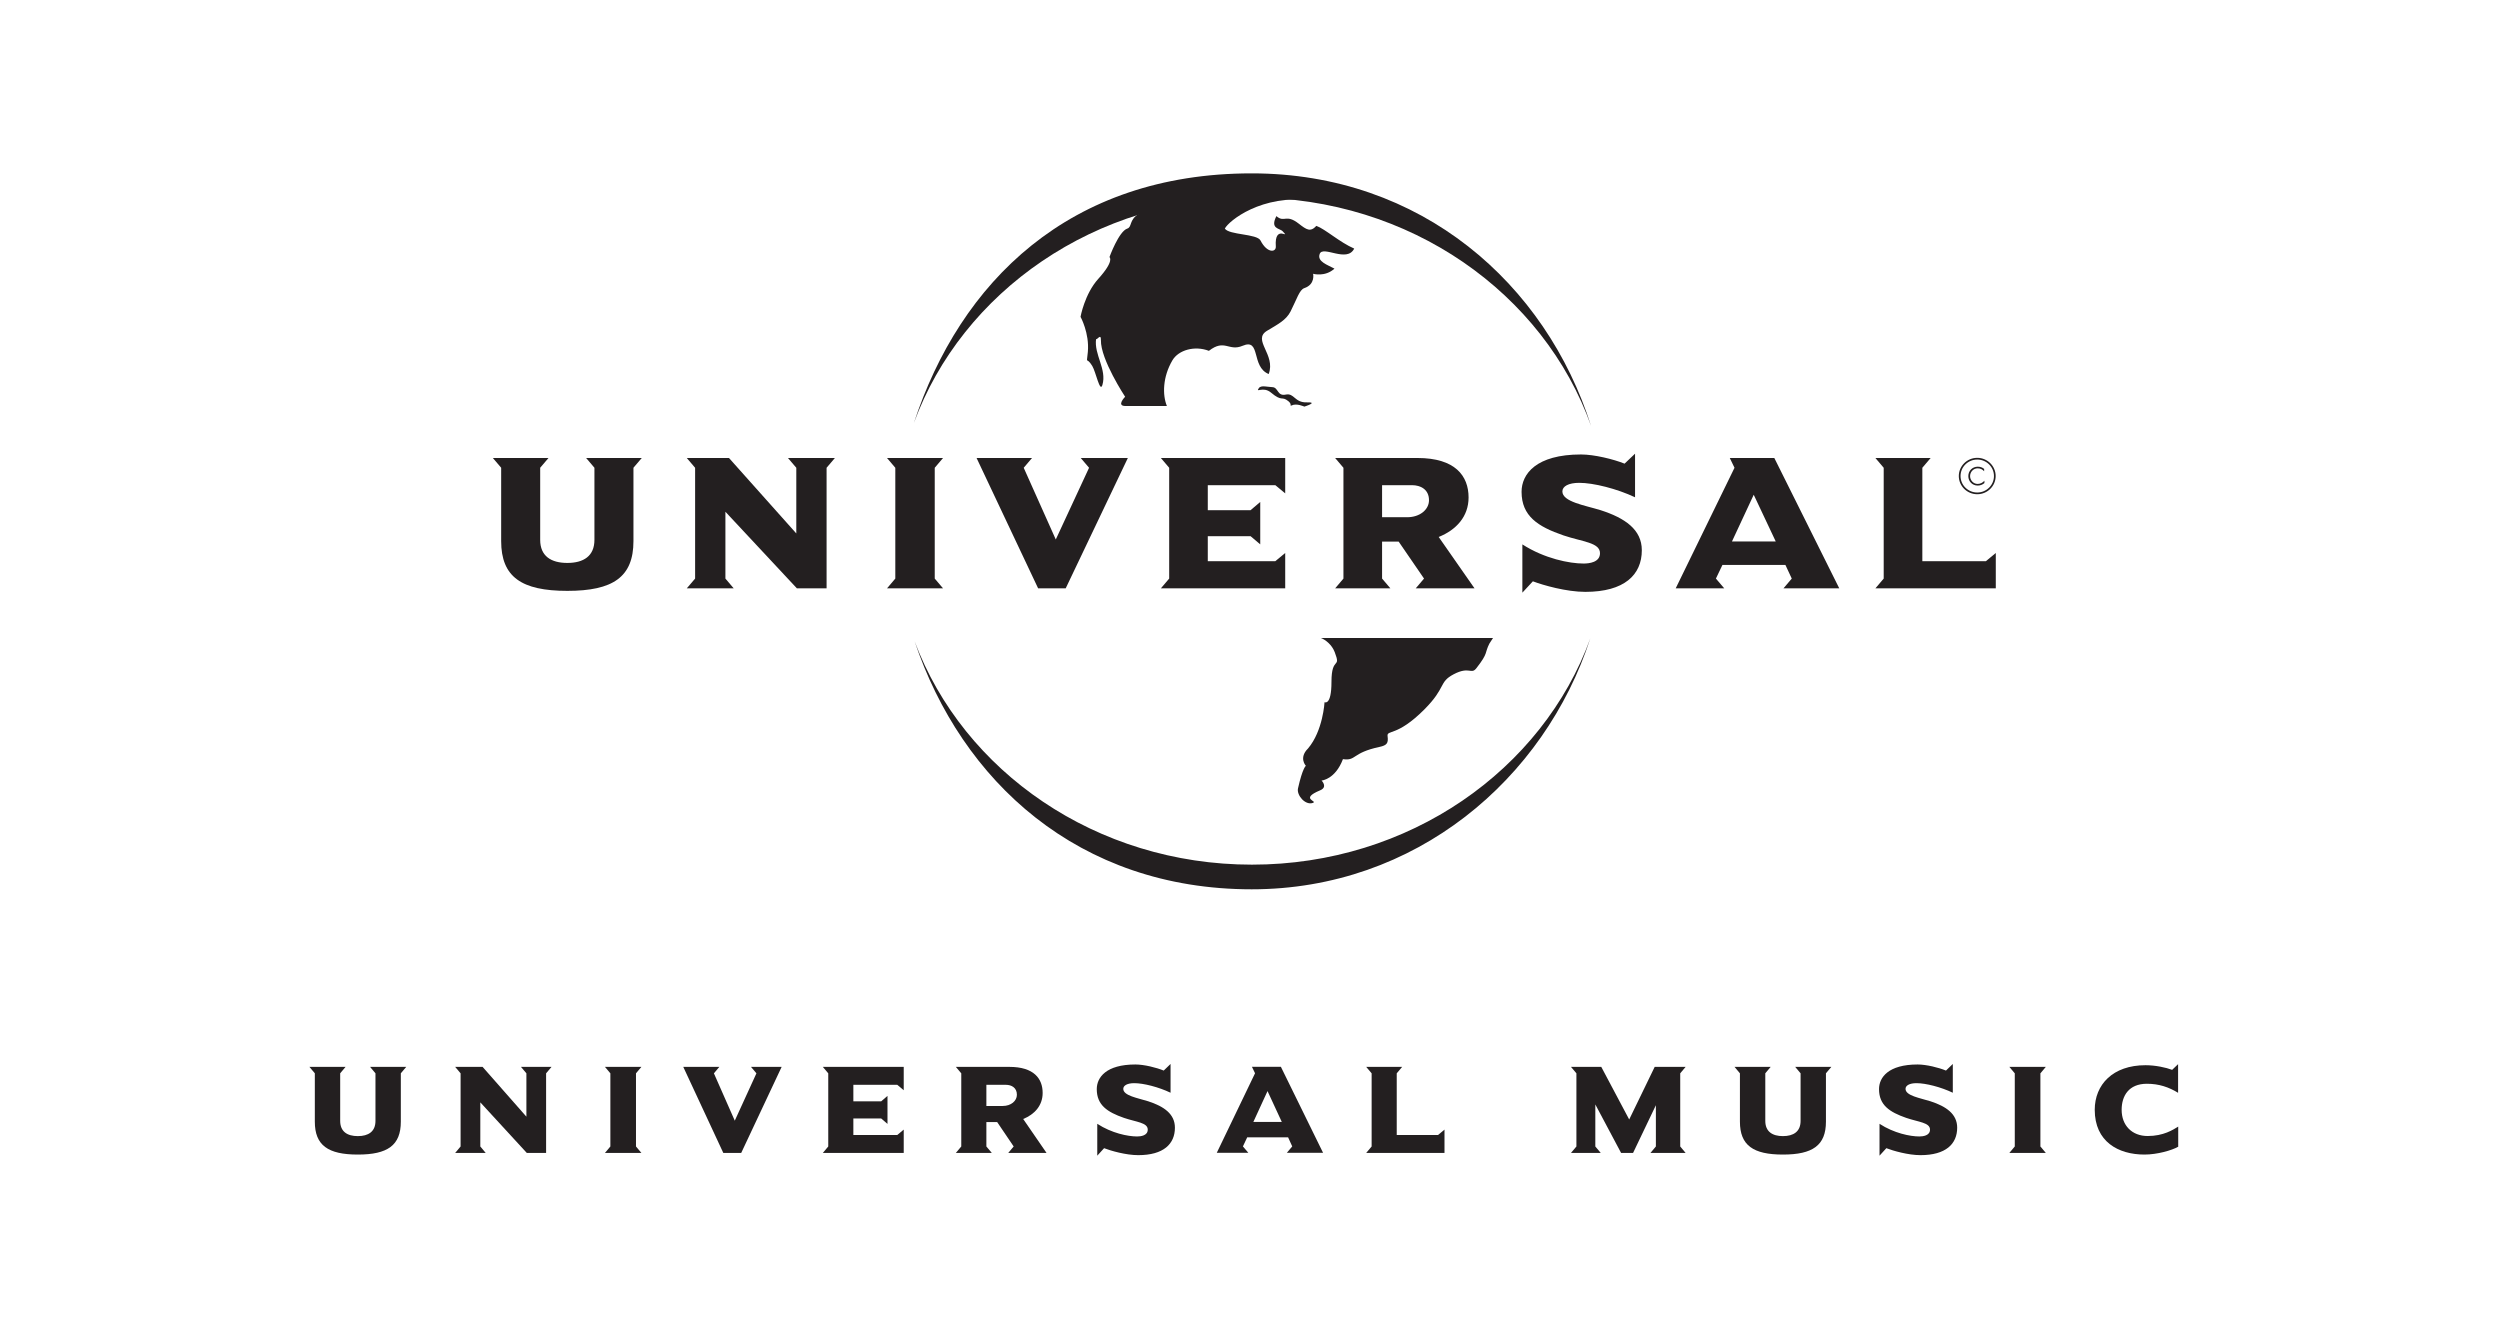 <?xml version="1.0" encoding="utf-8"?>
<svg xmlns="http://www.w3.org/2000/svg" width="202" height="108" viewBox="0 0 202 108" fill="none">
<path fill-rule="evenodd" clip-rule="evenodd" d="M73.842 34.175C77.571 22.797 86.392 14.008 101.137 14.008C114.84 14.008 124.908 22.919 128.56 34.422C124.748 23.698 113.918 15.965 101.156 15.965C88.489 15.965 77.731 23.579 73.842 34.175ZM128.499 51.577C124.788 62.984 114.356 71.856 101.137 71.856C87.117 71.856 77.691 63.104 73.903 51.824C77.842 62.33 88.555 69.864 101.156 69.864C113.855 69.864 124.637 62.213 128.499 51.577Z" fill="#231F20"/>
<mask id="mask0_9902_6516" style="mask-type:alpha" maskUnits="userSpaceOnUse" x="25" y="14" width="151" height="80">
<path d="M25 14.005L25 93.375L175.997 93.375V14.005" fill="white"/>
</mask>
<g mask="url(#mask0_9902_6516)">
<path fill-rule="evenodd" clip-rule="evenodd" d="M94.284 32.803C93.918 31.91 93.942 30.456 94.728 29.119C95.221 28.279 96.533 27.906 97.679 28.348C98.964 27.348 99.272 28.425 100.406 27.938C101.903 27.3 101.066 29.632 102.51 30.222C103.11 28.651 101.149 27.468 102.378 26.726C103.256 26.197 103.92 25.87 104.278 25.163C104.791 24.153 104.992 23.416 105.388 23.281C106.296 22.975 106.099 22.122 106.099 22.122C106.099 22.122 107.071 22.401 107.825 21.704C107.249 21.396 106.407 21.133 106.63 20.521C106.888 19.801 108.841 21.266 109.42 20.085C108.257 19.586 107.071 18.501 106.362 18.251C105.876 18.775 105.574 18.565 104.945 18.076C103.885 17.244 103.795 18.033 103.132 17.462C102.601 18.512 103.4 18.429 103.644 18.692C104.326 19.429 102.954 18.03 103.086 19.91C103.121 20.396 102.388 20.489 101.847 19.429C101.565 18.881 99.309 18.995 98.967 18.469C99.28 17.855 101.934 15.672 106.009 16.194C100.09 13.899 92.089 16.409 92.01 17.281C91.21 17.773 91.484 18.336 91.086 18.469C90.398 18.695 89.644 20.774 89.644 20.774C89.644 20.774 90.077 21.056 88.737 22.536C87.635 23.757 87.308 25.599 87.308 25.599C87.308 25.599 88.036 26.915 87.898 28.433C87.792 29.589 87.744 28.73 88.254 29.568C88.551 30.06 88.875 31.772 89.074 31.105C89.448 29.831 88.384 28.651 88.564 27.383C88.601 27.542 88.97 26.88 88.954 27.478C88.917 29.044 90.911 32.059 90.911 32.059C90.911 32.059 90.165 32.806 90.942 32.806L94.284 32.803ZM106.726 51.548C107.121 51.707 107.618 52.098 107.846 52.694C108.385 54.105 107.583 52.962 107.583 55.094C107.583 57.053 107.023 56.737 107.023 56.737C107.023 56.737 106.901 59.052 105.688 60.477C104.915 61.243 105.515 61.878 105.515 61.878C105.515 61.878 105.255 62.025 104.878 63.702C104.756 64.247 105.46 65.087 106.073 64.877C106.532 64.72 104.958 64.571 106.665 63.859C107.318 63.588 106.781 63.069 106.781 63.069C106.781 63.069 107.888 62.987 108.509 61.339C109.611 61.495 109.202 60.831 111.467 60.35C112.064 60.222 112.191 60.044 112.117 59.488C112.04 58.933 112.855 59.568 115.1 57.311C116.868 55.527 116.231 55.129 117.452 54.483C118.745 53.802 118.864 54.541 119.294 53.988C120.285 52.72 119.934 52.8 120.348 51.992L120.638 51.548L106.726 51.548ZM101.714 31.362C101.889 31.099 102.423 31.272 102.797 31.28C103.307 31.293 103.185 32.032 103.885 31.883C104.584 31.737 104.592 32.54 105.587 32.511C106.588 32.482 105.388 32.854 105.388 32.854C105.388 32.854 104.769 32.561 104.369 32.758C104.159 32.862 104.448 32.697 104.095 32.412C103.546 31.968 103.617 32.498 102.699 31.724C102.049 31.179 101.425 31.79 101.714 31.362Z" fill="#231F20"/>
</g>
<path d="M51.855 37.005H47.358L48.03 37.794V43.622C48.03 44.932 47.151 45.485 45.84 45.485C44.526 45.485 43.647 44.932 43.647 43.622V37.794L44.319 37.005H39.822L40.494 37.794V43.717C40.494 46.623 42.142 47.742 45.84 47.742C49.535 47.742 51.183 46.623 51.183 43.717V37.794L51.855 37.005Z" fill="#231F20"/>
<path d="M67.46 37.006H63.667L64.341 37.796V43.102L58.902 37.006H55.491L56.165 37.796V46.749L55.491 47.539H59.284L58.613 46.749V41.35L64.389 47.539H66.788V37.796L67.46 37.006Z" fill="#231F20"/>
<path d="M76.198 47.539L75.527 46.749V37.796L76.198 37.006H71.67L72.341 37.796V46.749L71.67 47.539H76.198Z" fill="#231F20"/>
<path d="M91.13 37.006H87.324L87.996 37.796L85.307 43.591L82.716 37.796L83.387 37.006H78.907L83.881 47.539H86.108L91.13 37.006Z" fill="#231F20"/>
<path d="M103.845 47.539V44.681L103.046 45.343H97.589V43.323H101.045L101.828 43.985V40.558L101.045 41.223H97.589V39.202H103.046L103.845 39.864V37.006H93.798L94.47 37.796V46.749L93.798 47.539H103.845Z" fill="#231F20"/>
<path fill-rule="evenodd" clip-rule="evenodd" d="M115.463 40.417C115.463 41.175 114.727 41.792 113.703 41.792H111.672V39.202H114.088C114.788 39.202 115.463 39.55 115.463 40.417ZM119.142 47.539L116.246 43.387C117.671 42.818 118.661 41.728 118.661 40.197C118.661 38.445 117.573 37.006 114.536 37.006H107.879L108.55 37.796V46.749L107.879 47.539H112.344L111.672 46.749V43.764H113.013L115.062 46.749L114.39 47.539H119.142Z" fill="#231F20"/>
<path d="M132.659 44.46C132.659 42.785 131.294 41.855 129.327 41.222C128.048 40.829 126.24 40.544 126.24 39.707C126.24 39.295 126.737 39.013 127.602 39.013C128.751 39.013 130.639 39.486 132.112 40.18V36.658L131.265 37.463C130.368 37.102 128.815 36.721 127.745 36.721C124.114 36.721 122.943 38.303 122.943 39.739C122.943 41.695 124.257 42.549 126.32 43.258C127.854 43.779 129.279 43.83 129.279 44.697C129.279 45.441 128.401 45.534 127.952 45.534C126.816 45.534 124.799 45.138 123.007 43.987V47.887L123.856 46.97C124.687 47.286 126.561 47.823 128.096 47.823C131.246 47.823 132.659 46.449 132.659 44.46Z" fill="#231F20"/>
<path fill-rule="evenodd" clip-rule="evenodd" d="M143.479 43.748H139.944L141.701 39.976L143.479 43.748ZM148.613 47.539L143.365 37.006H139.766L140.148 37.796L135.396 47.539H139.32L138.646 46.749L139.174 45.644H144.26L144.775 46.749L144.103 47.539H148.613Z" fill="#231F20"/>
<path d="M161.26 47.539V44.681L160.461 45.343H155.325V37.796L155.996 37.006H151.532L152.203 37.796V46.749L151.532 47.539H161.26Z" fill="#231F20"/>
<path d="M158.271 38.464C158.271 37.653 158.94 36.993 159.761 36.993C160.583 36.993 161.25 37.653 161.25 38.464C161.25 39.274 160.583 39.934 159.761 39.934C158.94 39.934 158.271 39.274 158.271 38.464ZM158.412 38.464C158.412 39.2 159.017 39.795 159.761 39.795C160.507 39.795 161.112 39.2 161.112 38.464C161.112 37.727 160.507 37.132 159.761 37.132C159.017 37.132 158.412 37.727 158.412 38.464Z" fill="#231F20"/>
<path fill-rule="evenodd" clip-rule="evenodd" d="M160.319 37.889C160.173 37.764 159.998 37.708 159.804 37.708C159.366 37.708 159.04 38.043 159.04 38.469C159.04 38.897 159.361 39.234 159.799 39.234C159.998 39.234 160.189 39.163 160.34 39.032V38.841C160.205 39 160.006 39.102 159.793 39.102C159.443 39.102 159.183 38.801 159.183 38.469C159.183 38.136 159.446 37.841 159.796 37.841C160.008 37.841 160.181 37.926 160.319 38.078V37.889Z" fill="#231F20"/>
<path d="M32.387 86.723V90.631C32.387 92.547 31.315 93.289 28.913 93.289C26.508 93.289 25.438 92.547 25.438 90.631V86.723L25 86.202H27.922L27.487 86.723V90.57C27.487 91.433 28.058 91.798 28.913 91.798C29.765 91.798 30.338 91.433 30.338 90.57V86.723L29.9 86.202H32.825L32.387 86.723Z" fill="#231F20"/>
<path d="M44.125 86.725V93.156H42.565L38.809 89.07V92.635L39.244 93.156H36.778L37.216 92.635V86.725L36.778 86.204H38.994L42.533 90.227V86.725L42.095 86.204H44.563L44.125 86.725Z" fill="#231F20"/>
<path d="M48.88 93.156L49.318 92.635V86.725L48.88 86.204H51.824L51.388 86.725V92.635L51.824 93.156H48.88Z" fill="#231F20"/>
<path d="M59.89 93.156H58.443L55.208 86.204H58.122L57.684 86.725L59.37 90.551L61.119 86.725L60.681 86.204H63.157L59.89 93.156Z" fill="#231F20"/>
<path d="M66.485 93.156L66.923 92.635V86.725L66.485 86.204H73.021V88.092L72.5 87.653H68.951V88.988H71.2L71.709 88.549V90.811L71.2 90.373H68.951V91.707H72.5L73.021 91.271V93.156H66.485Z" fill="#231F20"/>
<path d="M81.27 87.653H79.699V89.363H81.021C81.687 89.363 82.165 88.956 82.165 88.456C82.165 87.882 81.73 87.653 81.27 87.653ZM81.467 93.156L81.905 92.635L80.572 90.665H79.699V92.635L80.137 93.156H77.233L77.671 92.635V86.725L77.233 86.204H81.562C83.54 86.204 84.246 87.154 84.246 88.31C84.246 89.32 83.601 90.041 82.674 90.415L84.559 93.156H81.467Z" fill="#231F20"/>
<path d="M91.969 93.336C90.971 93.336 89.752 92.983 89.211 92.773L88.659 93.379V90.803C89.826 91.563 91.135 91.826 91.876 91.826C92.168 91.826 92.738 91.763 92.738 91.273C92.738 90.699 91.812 90.667 90.814 90.324C89.471 89.856 88.619 89.293 88.619 88.001C88.619 87.052 89.378 86.01 91.74 86.01C92.436 86.01 93.447 86.26 94.028 86.502L94.581 85.967V88.293C93.622 87.834 92.396 87.52 91.647 87.52C91.085 87.52 90.761 87.709 90.761 87.98C90.761 88.533 91.937 88.721 92.77 88.982C94.05 89.397 94.933 90.011 94.933 91.117C94.933 92.43 94.018 93.336 91.969 93.336Z" fill="#231F20"/>
<path d="M102.416 88.159L101.272 90.65H103.568L102.416 88.159ZM103.977 93.148L104.412 92.63L104.08 91.899H100.773L100.428 92.63L100.866 93.148H98.315L101.407 86.72L101.158 86.199H103.496L106.905 93.148H103.977Z" fill="#231F20"/>
<path d="M110.39 93.156L110.828 92.635V86.725L110.39 86.204H113.294L112.856 86.725V91.707H116.195L116.715 91.271V93.156H110.39Z" fill="#231F20"/>
<path d="M133.357 93.156L133.795 92.635V89.302L131.952 93.156H130.984L128.902 89.238V92.635L129.34 93.156H126.936L127.374 92.635V86.725L126.936 86.204H129.383L131.639 90.455L133.699 86.204H136.197L135.762 86.725V92.635L136.197 93.156H133.357Z" fill="#231F20"/>
<path d="M147.536 86.723V90.631C147.536 92.547 146.463 93.289 144.061 93.289C141.659 93.289 140.586 92.547 140.586 90.631V86.723L140.148 86.202H143.071L142.636 86.723V90.57C142.636 91.433 143.209 91.798 144.061 91.798C144.913 91.798 145.487 91.433 145.487 90.57V86.723L145.049 86.202H147.974L147.536 86.723Z" fill="#231F20"/>
<path d="M155.175 93.336C154.177 93.336 152.959 92.983 152.417 92.773L151.865 93.379V90.803C153.03 91.563 154.342 91.826 155.08 91.826C155.372 91.826 155.945 91.763 155.945 91.273C155.945 90.699 155.018 90.667 154.02 90.324C152.677 89.856 151.825 89.293 151.825 88.001C151.825 87.052 152.584 86.01 154.947 86.01C155.642 86.01 156.651 86.26 157.235 86.502L157.787 85.967V88.293C156.829 87.834 155.602 87.52 154.851 87.52C154.289 87.52 153.967 87.709 153.967 87.98C153.967 88.533 155.143 88.721 155.977 88.982C157.256 89.397 158.14 90.011 158.14 91.117C158.14 92.43 157.224 93.336 155.175 93.336Z" fill="#231F20"/>
<path d="M162.356 93.156L162.794 92.635V86.725L162.356 86.204H165.302L164.864 86.725V92.635L165.302 93.156H162.356Z" fill="#231F20"/>
<path d="M173.272 93.289C171.159 93.289 169.255 92.247 169.255 89.674C169.255 87.64 170.713 86.069 173.356 86.069C174.155 86.069 175.018 86.255 175.509 86.444L175.99 85.984V88.299C175.238 87.839 174.447 87.568 173.468 87.568C172.003 87.568 171.429 88.549 171.429 89.674C171.429 90.934 172.263 91.79 173.532 91.79C174.814 91.79 175.581 91.287 176 91.029V92.654C175.499 92.946 174.304 93.289 173.272 93.289Z" fill="#231F20"/>
</svg>